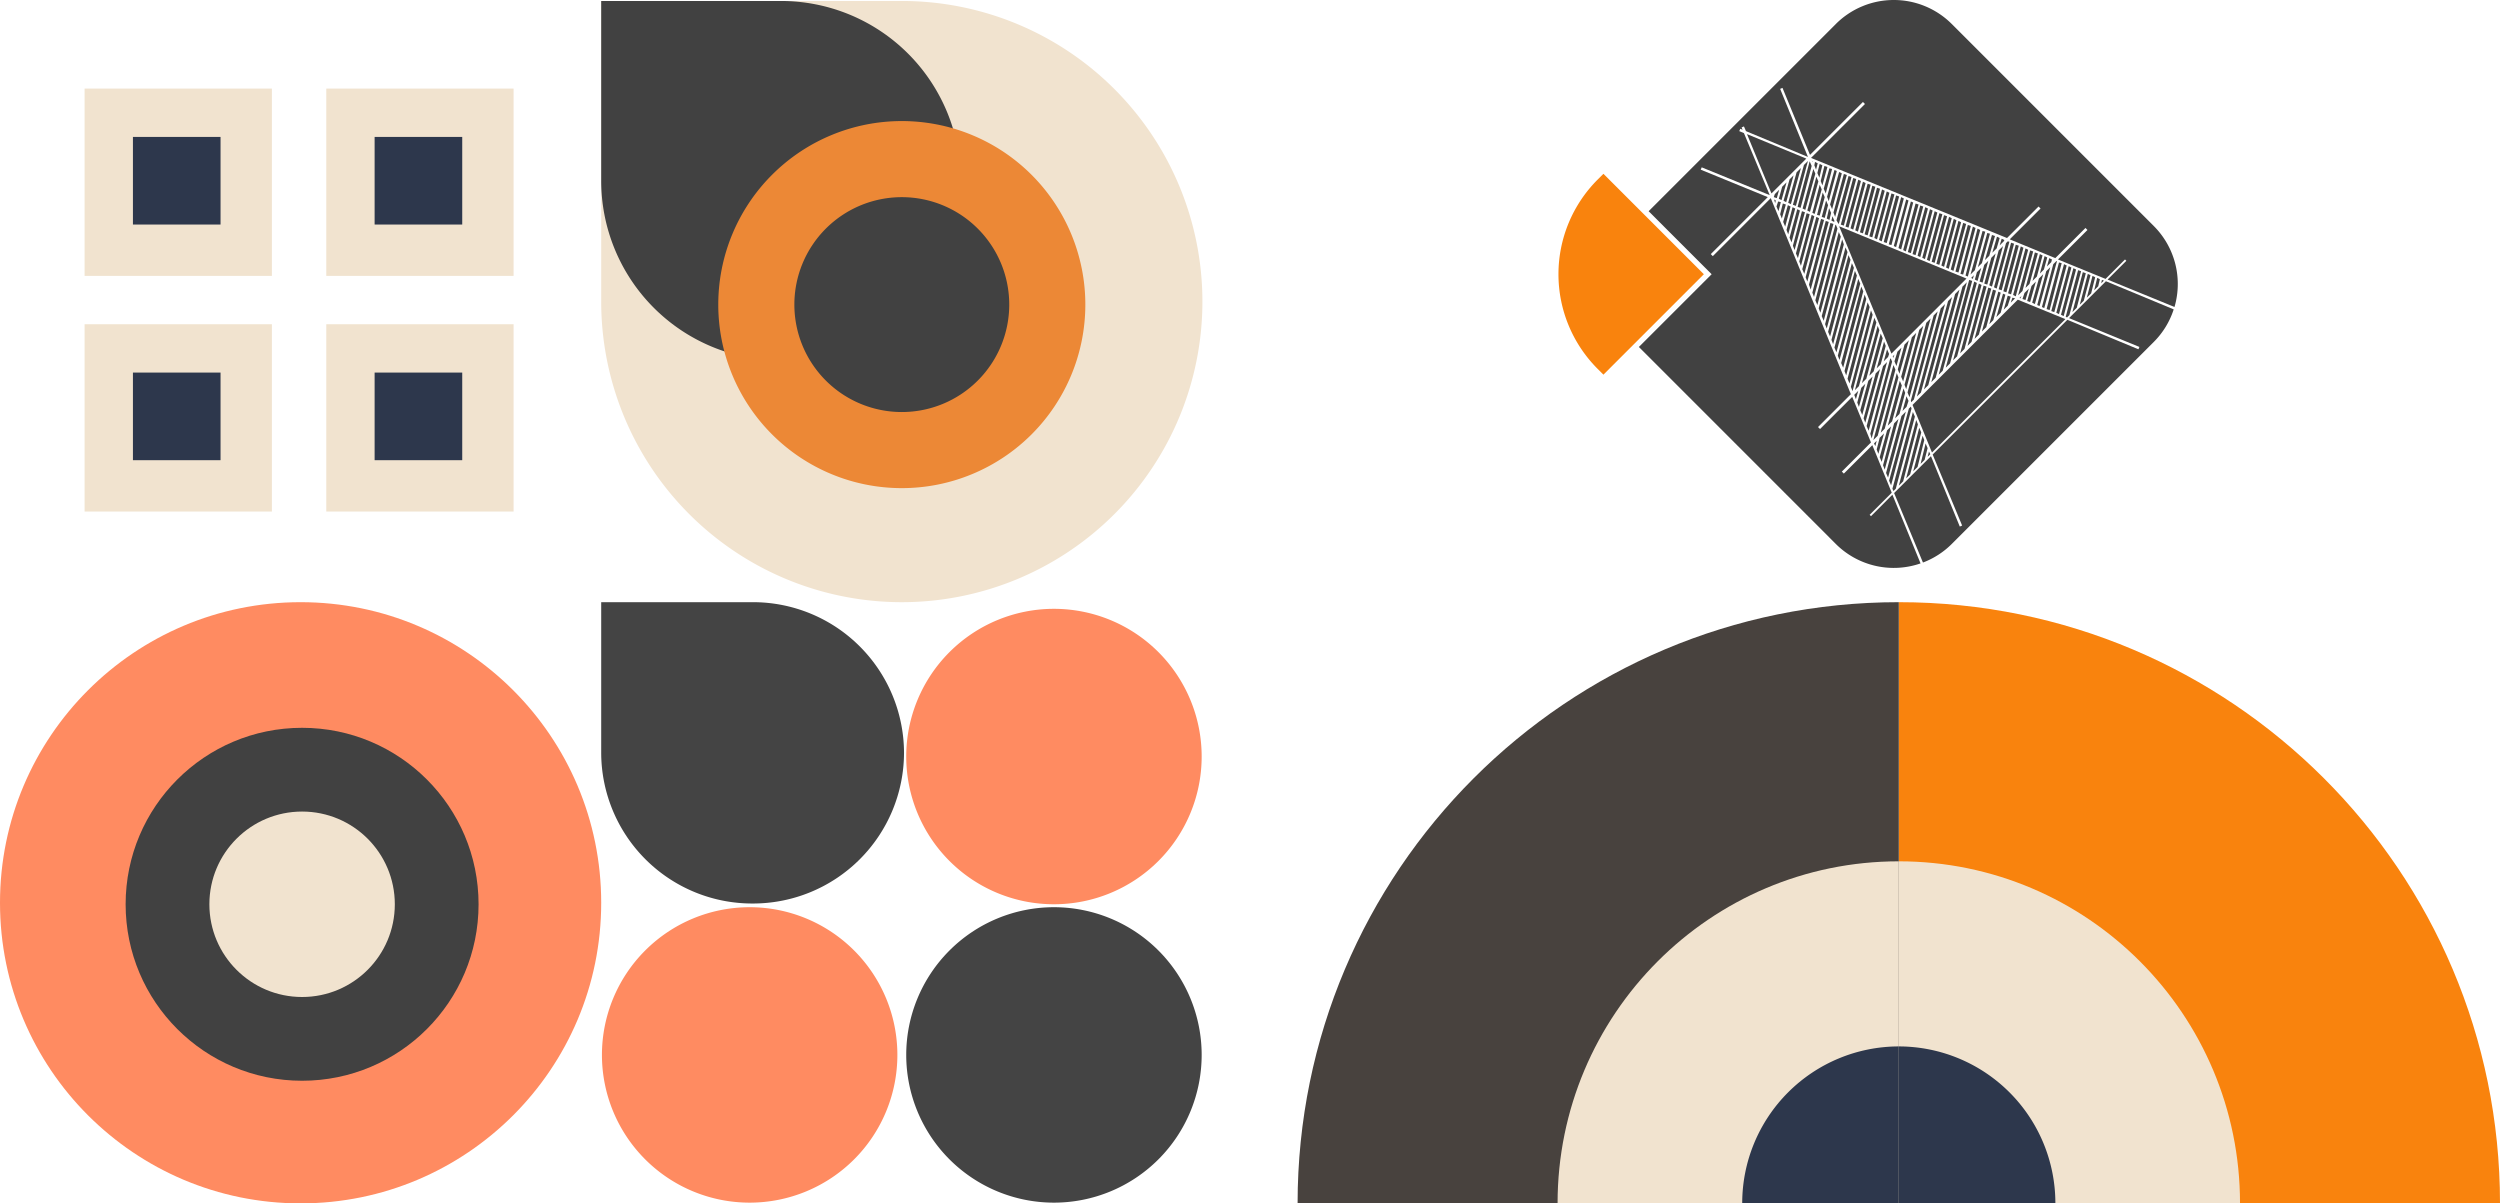 <svg xmlns="http://www.w3.org/2000/svg" width="998" height="480.39" viewBox="0 0 998 480.39">
  <g id="Group_34451" data-name="Group 34451" transform="translate(-2493 2200.39)">
    <g id="Group_34436" data-name="Group 34436">
      <g id="Linth" transform="translate(1811 -2441)">
        <g id="Module" transform="translate(682 481)">
          <circle id="Shape" cx="120" cy="120" r="120" transform="translate(0 0)" fill="#ff8b61"/>
          <circle id="Shape-2" data-name="Shape" cx="70.448" cy="70.448" r="70.448" transform="translate(50.149 50.149)" fill="#414141"/>
          <circle id="Shape-3" data-name="Shape" cx="37.015" cy="37.015" r="37.015" transform="translate(83.582 83.582)" fill="#f1e3cf"/>
        </g>
        <g id="Module-2" data-name="Module" transform="translate(922 481) rotate(90)">
          <path id="Shape-4" data-name="Shape" d="M-58.968,0a58.968,58.968,0,0,0-58.968,58.968,58.968,58.968,0,0,0,58.968,58.968A58.968,58.968,0,0,0,0,58.968,58.968,58.968,0,0,0-58.968,0Z" transform="translate(121.769 -121.769) rotate(180)" fill="#444"/>
          <path id="Shape-5" data-name="Shape" d="M-58.968,0a58.968,58.968,0,0,0-58.968,58.968,58.968,58.968,0,0,0,58.968,58.968A58.968,58.968,0,0,0,0,58.968,58.968,58.968,0,0,0-58.968,0Z" transform="translate(121.769 -0.295) rotate(180)" fill="#ff8b61"/>
          <path id="Shape-6" data-name="Shape" d="M-58.968,0a58.968,58.968,0,0,0-58.968,58.968,58.968,58.968,0,0,0,58.968,58.968A58.968,58.968,0,0,0,0,58.968,58.968,58.968,0,0,0-58.968,0Z" transform="translate(2.654 -121.769) rotate(180)" fill="#ff8b61"/>
          <path id="Shape-7" data-name="Shape" d="M0,0H-60.147a60.3,60.3,0,0,0-60.147,60.442,60.3,60.3,0,0,0,60.147,60.442A60.3,60.3,0,0,0,0,60.442Z" transform="rotate(180)" fill="#444"/>
        </g>
        <g id="Module-3" data-name="Module" transform="translate(922 481)">
          <g id="Shape-8" data-name="Shape" transform="translate(0)">
            <path id="Shape-9" data-name="Shape" d="M-120,0A120,120,0,0,0-240,120,120,120,0,0,0-120,240H0V120A120,120,0,0,0-120,0Z" transform="translate(0 0) rotate(180)" fill="#f1e3cf"/>
            <path id="Shape-10" data-name="Shape" d="M-71.759,0a71.759,71.759,0,0,0-71.759,71.759,71.759,71.759,0,0,0,71.759,71.759H0V71.759A71.759,71.759,0,0,0-71.759,0Z" transform="translate(0 -96.482) rotate(180)" fill="#414141"/>
            <path id="Shape-11" data-name="Shape" d="M-73.266,0a73.266,73.266,0,0,0-73.266,73.266,73.266,73.266,0,0,0,73.266,73.266A73.266,73.266,0,0,0,0,73.266,73.266,73.266,0,0,0-73.266,0Z" transform="translate(46.734 -45.528) rotate(180)" fill="#ec8836"/>
            <path id="Shape-12" data-name="Shape" d="M-42.889,0A42.889,42.889,0,0,0-85.779,42.889,42.889,42.889,0,0,0-42.889,85.779,42.889,42.889,0,0,0,0,42.889,42.889,42.889,0,0,0-42.889,0Z" transform="translate(77.111 -75.905) rotate(180)" fill="#414141"/>
          </g>
        </g>
        <g id="Module-4" data-name="Module" transform="translate(1680 481) rotate(90)">
          <path id="Shape-13" data-name="Shape" d="M240,0V240H0C0,107.452,107.452,0,240,0Z" fill="#f9830d"/>
          <path id="Shape-14" data-name="Shape" d="M136.552,0V136.216H0C0,60.986,61.136,0,136.552,0Z" transform="translate(103.448 103.784)" fill="#f1e3cf"/>
          <path id="Shape-15" data-name="Shape" d="M62.66,0V62.506H0A62.583,62.583,0,0,1,62.66,0Z" transform="translate(177.34 177.494)" fill="#2d374c"/>
        </g>
        <g id="Module-5" data-name="Module" transform="translate(1200 481)">
          <path id="Shape-16" data-name="Shape" d="M240,0V240H0C0,107.452,107.452,0,240,0Z" fill="#48423e"/>
          <path id="Shape-17" data-name="Shape" d="M136.216,0V136.552H0C0,61.136,60.986,0,136.216,0Z" transform="translate(103.784 103.448)" fill="#f1e3cf"/>
          <path id="Shape-18" data-name="Shape" d="M62.506,0V62.66H0A62.583,62.583,0,0,1,62.506,0Z" transform="translate(177.494 177.34)" fill="#2d374c"/>
        </g>
        <g id="Module-6" data-name="Module" transform="translate(887.2 445) rotate(180)">
          <g id="Shape-19" data-name="Shape">
            <rect id="Shape-20" data-name="Shape" width="74.774" height="74.774" transform="translate(96.657 94.251)" fill="#f1e3cf"/>
            <rect id="Shape-21" data-name="Shape" width="74.774" height="74.774" transform="translate(96.657 0.181)" fill="#f1e3cf"/>
            <rect id="Shape-22" data-name="Shape" width="74.774" height="74.774" transform="translate(0.175 94.251)" fill="#f1e3cf"/>
            <rect id="Shape-23" data-name="Shape" width="74.774" height="74.774" transform="translate(0.175 0.181)" fill="#f1e3cf"/>
            <rect id="Shape-24" data-name="Shape" width="34.975" height="34.975" transform="translate(117.16 114.754)" fill="#2d374c"/>
            <rect id="Shape-25" data-name="Shape" width="34.975" height="34.975" transform="translate(117.16 20.683)" fill="#2d374c"/>
            <rect id="Shape-26" data-name="Shape" width="34.975" height="34.975" transform="translate(20.677 114.754)" fill="#2d374c"/>
            <rect id="Shape-27" data-name="Shape" width="34.975" height="34.975" transform="translate(20.677 20.683)" fill="#2d374c"/>
          </g>
        </g>
      </g>
    </g>
    <g id="Group_34450" data-name="Group 34450" transform="translate(2982.47 -2509.229)">
      <g id="Group_4" data-name="Group 4" transform="translate(110.53 308.839)">
        <path id="Rectangle_1" data-name="Rectangle 1" d="M0,0H3.242A53.453,53.453,0,0,1,56.7,53.453V56.7a0,0,0,0,1,0,0H0a0,0,0,0,1,0,0V0A0,0,0,0,1,0,0Z" transform="translate(40.09 149.565) rotate(-135)" fill="#f9830d"/>
        <g id="Group_3" data-name="Group 3" transform="translate(54.239)">
          <g id="Group_2" data-name="Group 2">
            <path id="Path_4" data-name="Path 4" d="M350.064,420.943l-1.739,1.739L344.578,436.6l1.072.534Z" transform="translate(-204.696 -322.716)" fill="#414141"/>
            <path id="Path_5" data-name="Path 5" d="M344.551,440.278l-1.2-.4-5.486,20.469,1.739-1.739Z" transform="translate(-203.865 -325.06)" fill="#414141"/>
            <path id="Path_6" data-name="Path 6" d="M342.281,439.361l-1.2-.4-6.422,24.082,1.606-1.606Z" transform="translate(-203.468 -324.946)" fill="#414141"/>
            <path id="Path_7" data-name="Path 7" d="M355.021,444.457l-.668,2.007,1.739-1.739Z" transform="translate(-205.906 -325.627)" fill="#414141"/>
            <path id="Path_8" data-name="Path 8" d="M340.153,435.957l1.2.4,2.274-8.7-1.606,1.605Z" transform="translate(-204.148 -323.548)" fill="#414141"/>
            <path id="Path_9" data-name="Path 9" d="M339.858,438.579l-1.071-.536L331.3,465.872l1.739-1.74Z" transform="translate(-203.052 -324.833)" fill="#414141"/>
            <path id="Path_10" data-name="Path 10" d="M346.84,441.194l-1.205-.4-4.414,16.723,1.739-1.739Z" transform="translate(-204.281 -325.173)" fill="#414141"/>
            <path id="Path_11" data-name="Path 11" d="M353.955,443.943l-1.205-.4-1.6,5.62,1.606-1.606Z" transform="translate(-205.509 -325.513)" fill="#414141"/>
            <path id="Path_12" data-name="Path 12" d="M351.4,443.026c-.4-.134-.535-.268-.938-.4l-2.675,9.365,1.74-1.739Z" transform="translate(-205.093 -325.4)" fill="#414141"/>
            <path id="Path_13" data-name="Path 13" d="M349.13,442.109l-.938-.4-3.612,12.978,1.606-1.606Z" transform="translate(-204.696 -325.286)" fill="#414141"/>
            <path id="Path_14" data-name="Path 14" d="M338.015,435.55l1.069.535,1.473-5.217-1.739,1.739Z" transform="translate(-203.884 -323.944)" fill="#414141"/>
            <path id="Path_15" data-name="Path 15" d="M326.044,444.152l-1.606,1.605-9.632,35.32,1.739-1.74Z" transform="translate(-201.011 -325.589)" fill="#414141"/>
            <path id="Path_16" data-name="Path 16" d="M329.4,440.792l-1.739,1.74-9.5,35.186,1.74-1.74Z" transform="translate(-201.426 -325.173)" fill="#414141"/>
            <path id="Path_17" data-name="Path 17" d="M322.838,447.358,321.1,449.1l-9.5,35.186,1.606-1.605Z" transform="translate(-200.614 -325.986)" fill="#414141"/>
            <path id="Path_18" data-name="Path 18" d="M310.056,485.9l9.5-35.186-1.606,1.606-9.1,33.981.133.669Z" transform="translate(-200.274 -326.401)" fill="#414141"/>
            <path id="Path_19" data-name="Path 19" d="M337.405,434.227l-1.069,1.07.668.4Z" transform="translate(-203.676 -324.36)" fill="#414141"/>
            <path id="Path_20" data-name="Path 20" d="M309.615,421.962l1.2.4,4.951-18.6-1.071-.535Z" transform="translate(-200.368 -320.524)" fill="#414141"/>
            <path id="Path_21" data-name="Path 21" d="M332.762,437.433l-1.74,1.74-9.5,35.186,1.606-1.606Z" transform="translate(-201.842 -324.757)" fill="#414141"/>
            <path id="Path_22" data-name="Path 22" d="M342.29,436.343l1.2.4,3.345-12.442-1.739,1.74Z" transform="translate(-204.413 -323.132)" fill="#414141"/>
            <path id="Path_23" data-name="Path 23" d="M335.3,436.766l-1.205-.4-9.363,35.052,1.739-1.739Z" transform="translate(-202.239 -324.625)" fill="#414141"/>
            <path id="Path_24" data-name="Path 24" d="M350.992,438.929l1.205.4,4.949-18.6-1.205-.4Z" transform="translate(-205.49 -322.64)" fill="#414141"/>
            <path id="Path_25" data-name="Path 25" d="M331.449,430.951l1.071.268,4.951-18.6-1.071-.534Z" transform="translate(-203.071 -321.62)" fill="#414141"/>
            <path id="Path_26" data-name="Path 26" d="M353.13,439.826l1.2.4,4.951-18.6-1.071-.534Z" transform="translate(-205.755 -322.735)" fill="#414141"/>
            <path id="Path_27" data-name="Path 27" d="M322.744,427.172l1.072.535,4.949-18.6-1.071-.535Z" transform="translate(-201.993 -321.185)" fill="#414141"/>
            <path id="Path_28" data-name="Path 28" d="M329.159,429.921l1.205.4,4.949-18.6-1.205-.4Z" transform="translate(-202.787 -321.525)" fill="#414141"/>
            <path id="Path_29" data-name="Path 29" d="M327.021,429l1.071.535,5.084-18.73-1.2-.4Z" transform="translate(-202.523 -321.412)" fill="#414141"/>
            <path id="Path_30" data-name="Path 30" d="M316.18,424.577l1.071.534,5.084-18.73-1.2-.4Z" transform="translate(-201.181 -320.864)" fill="#414141"/>
            <path id="Path_31" data-name="Path 31" d="M320.456,426.39l1.2.4,4.951-18.6-1.071-.536Z" transform="translate(-201.71 -321.072)" fill="#414141"/>
            <path id="Path_32" data-name="Path 32" d="M314.043,423.661l1.069.535,4.951-18.6-1.069-.536Z" transform="translate(-200.916 -320.75)" fill="#414141"/>
            <path id="Path_33" data-name="Path 33" d="M318.318,425.493l1.205.4,4.949-18.6-1.205-.4Z" transform="translate(-201.445 -320.977)" fill="#414141"/>
            <path id="Path_34" data-name="Path 34" d="M324.884,428.087l1.069.536,4.951-18.6-1.071-.535Z" transform="translate(-202.258 -321.299)" fill="#414141"/>
            <path id="Path_35" data-name="Path 35" d="M349.313,420.26l1.606-1.606.268-.534-1.071-.535Z" transform="translate(-205.282 -322.3)" fill="#414141"/>
            <path id="Path_36" data-name="Path 36" d="M348.854,438.013l1.2.4,4.951-18.6-1.2-.4Z" transform="translate(-205.225 -322.527)" fill="#414141"/>
            <path id="Path_37" data-name="Path 37" d="M333.741,431.734l.936.4,4.949-18.6L338.555,413Z" transform="translate(-203.355 -321.733)" fill="#414141"/>
            <path id="Path_38" data-name="Path 38" d="M311.907,422.745l1.068.535,4.951-18.6-1.071-.535Z" transform="translate(-200.652 -320.637)" fill="#414141"/>
            <path id="Path_39" data-name="Path 39" d="M351.534,419.474l-4.816,17.66,1.071.535,5.084-18.73-.668-.134Z" transform="translate(-204.961 -322.451)" fill="#414141"/>
            <path id="Path_40" data-name="Path 40" d="M336.029,431.465l1.739-1.74,4.148-15.385-1.071-.268Z" transform="translate(-203.638 -321.865)" fill="#414141"/>
            <path id="Path_41" data-name="Path 41" d="M339.387,428.635l1.606-1.605,3.212-11.773-1.071-.268Z" transform="translate(-204.054 -321.979)" fill="#414141"/>
            <path id="Path_42" data-name="Path 42" d="M345.953,423.09l1.74-1.74,1.2-4.146-1.071-.536Z" transform="translate(-204.866 -322.187)" fill="#414141"/>
            <path id="Path_43" data-name="Path 43" d="M342.593,425.939l1.739-1.739,2.277-7.893-1.205-.4Z" transform="translate(-204.45 -322.092)" fill="#414141"/>
            <path id="Path_44" data-name="Path 44" d="M316.556,453.923l-1.741,1.74-7.491,27.827.8,1.873Z" transform="translate(-200.085 -326.798)" fill="#414141"/>
            <path id="Path_45" data-name="Path 45" d="M370.688,447.022l1.205.4,4.816-18.73-1.071-.268Z" transform="translate(-207.928 -323.642)" fill="#414141"/>
            <path id="Path_46" data-name="Path 46" d="M365.311,437.128l-1.739,1.739-1.739,6.021,1.2.4Z" transform="translate(-206.832 -324.719)" fill="#414141"/>
            <path id="Path_47" data-name="Path 47" d="M373.1,429.018l-4.548,17.124.938.4,5.084-18.73H374.3Z" transform="translate(-207.664 -323.566)" fill="#414141"/>
            <path id="Path_48" data-name="Path 48" d="M372.826,447.918l1.205.4,4.949-18.6-1.069-.535Z" transform="translate(-208.193 -323.737)" fill="#414141"/>
            <path id="Path_49" data-name="Path 49" d="M381.137,430.64l-1.07-.535-4.951,18.6,1.071.535Z" transform="translate(-208.476 -323.85)" fill="#414141"/>
            <path id="Path_50" data-name="Path 50" d="M370.841,429.785l1.74-1.74.266-1.071-1.069-.534Z" transform="translate(-207.947 -323.396)" fill="#414141"/>
            <path id="Path_51" data-name="Path 51" d="M371.632,430.562l-1.606,1.605-3.612,13.512.936.4Z" transform="translate(-207.399 -323.907)" fill="#414141"/>
            <path id="Path_52" data-name="Path 52" d="M307.442,491.22l-.8-1.873-1.6,5.887,1.606-1.606Z" transform="translate(-199.801 -331.183)" fill="#414141"/>
            <path id="Path_53" data-name="Path 53" d="M368.539,433.769l-1.739,1.739-2.676,9.633,1.071.535Z" transform="translate(-207.115 -324.304)" fill="#414141"/>
            <path id="Path_54" data-name="Path 54" d="M359.7,444.481l1.2.4,1.338-4.549-1.739,1.739Z" transform="translate(-206.567 -325.116)" fill="#414141"/>
            <path id="Path_55" data-name="Path 55" d="M370.622,453.133l-19-7.76-42.009,42.009,7.76,19Z" transform="translate(-200.368 -325.74)" fill="#414141"/>
            <path id="Path_56" data-name="Path 56" d="M396.647,436.632l-.8-.268-.269,1.338Z" transform="translate(-211.009 -324.625)" fill="#414141"/>
            <path id="Path_57" data-name="Path 57" d="M367.637,432.481l1.6-1.605,1.338-4.817-1.07-.535Z" transform="translate(-207.55 -323.283)" fill="#414141"/>
            <path id="Path_58" data-name="Path 58" d="M398.754,431.382l-26.71-10.932,7.493-7.493-.539-.539-7.762,7.762-18.995-7.762,11.771-11.771-.792-.808-12.04,12.04-18.2-7.493,12.309-12.309-.808-.792L331.9,403.864l-78.259-31.985.142-.126,21.4-21.4-.808-.809-21.133,21.133-10.979-26.757-.934.4,11.105,27.169-24.745-10.3-.808-1.885-.935.412.4.935-.935-.413-.4.951,1.87.792,10.3,24.761-27.153-11.105-.4.935L236.39,387.53,213.641,410.28l.808.808,23-23.018.143-.127L269.563,466.2l-13.117,13.117.808.792L270.1,467.264l7.493,18.2-11.644,11.644.808.792,11.374-11.358,7.747,18.995-8.824,8.823.539.539,8.555-8.57,11.231,27.422a32.729,32.729,0,0,1-33.822-7.762l-78.624-78.64,29.054-29.038-25.157-25.157,74.727-74.727a32.729,32.729,0,0,1,46.29,0l80.636,80.636A32.726,32.726,0,0,1,398.754,431.382Z" transform="translate(-184.935 -308.84)" fill="#414141"/>
            <path id="Path_59" data-name="Path 59" d="M317.556,515.61l-.534-1.071-.535,2.141Z" transform="translate(-201.219 -334.301)" fill="#414141"/>
            <path id="Path_60" data-name="Path 60" d="M300.581,477.02l-.8-1.873-8.026,29.969,1.739-1.74Z" transform="translate(-198.157 -329.425)" fill="#414141"/>
            <path id="Path_61" data-name="Path 61" d="M260.605,402.148l4.013-14.45-.8-1.873-4.282,15.786Z" transform="translate(-194.169 -318.369)" fill="#414141"/>
            <path id="Path_62" data-name="Path 62" d="M248.543,395.292l-1.739,1.74-.4,1.2,1.2.4Z" transform="translate(-192.544 -319.541)" fill="#414141"/>
            <path id="Path_63" data-name="Path 63" d="M247.224,400.122l-.668-.4.4,1.472Z" transform="translate(-192.563 -320.089)" fill="#414141"/>
            <path id="Path_64" data-name="Path 64" d="M293.125,509.654l-1.071,1.071.537,1.07Z" transform="translate(-198.194 -333.697)" fill="#414141"/>
            <path id="Path_65" data-name="Path 65" d="M263.962,382.314l.268.268v-.268Z" transform="translate(-194.717 -317.934)" fill="#414141"/>
            <path id="Path_66" data-name="Path 66" d="M301.275,470.413l-.668.669.133.668Z" transform="translate(-199.253 -328.84)" fill="#414141"/>
            <path id="Path_67" data-name="Path 67" d="M313.442,457.282l-1.6,1.605-5.888,21.941.67,1.739Z" transform="translate(-199.914 -327.214)" fill="#414141"/>
            <path id="Path_68" data-name="Path 68" d="M364.275,435.311l1.74-1.74,2.274-8.428-1.071-.535Z" transform="translate(-207.134 -323.17)" fill="#414141"/>
            <path id="Path_69" data-name="Path 69" d="M310.444,460.489l-1.739,1.739-4.281,15.787.8,1.873Z" transform="translate(-199.726 -327.611)" fill="#414141"/>
            <path id="Path_70" data-name="Path 70" d="M327.014,432.805l-50.837-20.87,20.87,50.838Z" transform="translate(-196.229 -321.601)" fill="#414141"/>
            <path id="Path_71" data-name="Path 71" d="M303.936,484.2l-.8-1.873-4.818,17.927,1.74-1.74Z" transform="translate(-198.97 -330.314)" fill="#414141"/>
            <path id="Path_72" data-name="Path 72" d="M305.69,487.574l-.67-1.74-3.345,11.908,1.74-1.74Z" transform="translate(-199.385 -330.748)" fill="#414141"/>
            <path id="Path_73" data-name="Path 73" d="M304.179,467.207l-1.606,1.606-1.2,3.879.8,1.873Z" transform="translate(-199.348 -328.443)" fill="#414141"/>
            <path id="Path_74" data-name="Path 74" d="M296.715,501.02l5.486-20.469-.668-1.74-6.422,23.813Z" transform="translate(-198.573 -329.879)" fill="#414141"/>
            <path id="Path_75" data-name="Path 75" d="M302.9,475.487l.668,1.739,3.746-13.378-1.739,1.739Z" transform="translate(-199.537 -328.027)" fill="#414141"/>
            <path id="Path_76" data-name="Path 76" d="M359.123,443.693l-.8.8.4.135Z" transform="translate(-206.397 -325.532)" fill="#414141"/>
            <path id="Path_77" data-name="Path 77" d="M357.711,440.856l1.739-1.74,4.281-15.787-1.2-.4Z" transform="translate(-206.322 -322.962)" fill="#414141"/>
            <path id="Path_78" data-name="Path 78" d="M355.421,440.608l1.071.535,4.949-18.6-1.069-.535Z" transform="translate(-206.038 -322.848)" fill="#414141"/>
            <path id="Path_79" data-name="Path 79" d="M361.069,438.026l1.606-1.606,3.345-12.175-1.2-.4Z" transform="translate(-206.737 -323.075)" fill="#414141"/>
            <path id="Path_80" data-name="Path 80" d="M295.271,462.667l-.8-1.872-4.548,16.856,1.739-1.74Z" transform="translate(-197.93 -327.649)" fill="#414141"/>
            <path id="Path_81" data-name="Path 81" d="M298.625,469.843l-.8-1.873-1.34,4.816,1.74-1.74Z" transform="translate(-198.743 -328.537)" fill="#414141"/>
            <path id="Path_82" data-name="Path 82" d="M296.89,466.2l-.668-1.739-2.946,10.7,1.606-1.606Z" transform="translate(-198.346 -328.102)" fill="#414141"/>
            <path id="Path_83" data-name="Path 83" d="M283.353,482.516l1.606-1.606,6.956-25.419-.8-1.873Z" transform="translate(-197.117 -326.761)" fill="#414141"/>
            <path id="Path_84" data-name="Path 84" d="M293.515,459.022l-.668-1.74L286.56,480.16l1.739-1.74Z" transform="translate(-197.514 -327.214)" fill="#414141"/>
            <path id="Path_85" data-name="Path 85" d="M337.588,437.663l-1.069-.535-8.428,31.439,1.606-1.6Z" transform="translate(-202.655 -324.719)" fill="#414141"/>
            <path id="Path_86" data-name="Path 86" d="M285.923,441.292l-.8-1.874-8.028,30.5.8,1.873Z" transform="translate(-196.342 -325.003)" fill="#414141"/>
            <path id="Path_87" data-name="Path 87" d="M284.531,437.78l-.8-1.873-8.159,30.637.668,1.74Z" transform="translate(-196.154 -324.568)" fill="#414141"/>
            <path id="Path_88" data-name="Path 88" d="M283,434.116l-.8-1.873-8.161,30.636.8,1.873Z" transform="translate(-195.965 -324.115)" fill="#414141"/>
            <path id="Path_89" data-name="Path 89" d="M281.628,430.6l-.8-1.873-8.162,30.638.67,1.738Z" transform="translate(-195.794 -323.68)" fill="#414141"/>
            <path id="Path_90" data-name="Path 90" d="M287.316,444.822l-.668-1.74-8.028,30.5.67,1.74Z" transform="translate(-196.532 -325.456)" fill="#414141"/>
            <path id="Path_91" data-name="Path 91" d="M287.632,483.7l-1.6,1.605-1.606,5.887.67,1.74Z" transform="translate(-197.25 -330.484)" fill="#414141"/>
            <path id="Path_92" data-name="Path 92" d="M288.823,448.468l-.8-1.873L280,477.1l.8,1.874Z" transform="translate(-196.702 -325.891)" fill="#414141"/>
            <path id="Path_93" data-name="Path 93" d="M280.1,426.939l-.8-1.873L271.139,455.7l.8,1.873Z" transform="translate(-195.605 -323.226)" fill="#414141"/>
            <path id="Path_94" data-name="Path 94" d="M261.965,406.381l-1.2-.4-4.281,16.054.8,1.873Z" transform="translate(-193.791 -320.864)" fill="#414141"/>
            <path id="Path_95" data-name="Path 95" d="M290.217,452l-.67-1.738-8.026,30.5.668,1.739Z" transform="translate(-196.891 -326.345)" fill="#414141"/>
            <path id="Path_96" data-name="Path 96" d="M274.166,412.777l-.535-1.338-.268-.268-8.026,30.236.8,1.873Z" transform="translate(-194.887 -321.506)" fill="#414141"/>
            <path id="Path_97" data-name="Path 97" d="M266.071,408.2,265,407.66l-5.617,20.871.8,1.873Z" transform="translate(-194.15 -321.072)" fill="#414141"/>
            <path id="Path_98" data-name="Path 98" d="M268.267,408.977l-1.2-.4-6.154,23.279.668,1.739Z" transform="translate(-194.339 -321.185)" fill="#414141"/>
            <path id="Path_99" data-name="Path 99" d="M270.327,409.894l-1.2-.4-6.69,25.419.668,2.007Z" transform="translate(-194.528 -321.299)" fill="#414141"/>
            <path id="Path_100" data-name="Path 100" d="M264.027,407.279l-1.071-.535-4.951,18.6.67,1.738Z" transform="translate(-193.98 -320.958)" fill="#414141"/>
            <path id="Path_101" data-name="Path 101" d="M275.693,416.4l-.8-1.873-8.026,30.5.668,1.739Z" transform="translate(-195.076 -321.922)" fill="#414141"/>
            <path id="Path_102" data-name="Path 102" d="M277.067,419.9l-.668-2.007-8.161,30.637.8,1.874Z" transform="translate(-195.246 -322.338)" fill="#414141"/>
            <path id="Path_103" data-name="Path 103" d="M278.727,423.427l-.8-1.873-8.161,30.637.67,1.739Z" transform="translate(-195.435 -322.792)" fill="#414141"/>
            <path id="Path_104" data-name="Path 104" d="M290.746,480.338l-1.739,1.739-3.21,11.774.8,1.873Z" transform="translate(-197.42 -330.068)" fill="#414141"/>
            <path id="Path_105" data-name="Path 105" d="M272.391,410.809l-1.205-.4-7.225,27.827.67,1.739Z" transform="translate(-194.717 -321.412)" fill="#414141"/>
            <path id="Path_106" data-name="Path 106" d="M284.652,486.9l-1.6,1.605.67,1.74Z" transform="translate(-197.08 -330.881)" fill="#414141"/>
            <path id="Path_107" data-name="Path 107" d="M382.2,431.021l-4.951,18.6,1.071.535,4.949-18.6Z" transform="translate(-208.741 -323.963)" fill="#414141"/>
            <path id="Path_108" data-name="Path 108" d="M387.8,433.253l-1.2-.4-4.146,15.921,1.739-1.739Z" transform="translate(-209.384 -324.19)" fill="#414141"/>
            <path id="Path_109" data-name="Path 109" d="M312.734,505.572l-.8-1.872-5.218,20.2,1.6-1.605Z" transform="translate(-200.009 -332.96)" fill="#414141"/>
            <path id="Path_110" data-name="Path 110" d="M316.088,512.748l-.8-1.873-2.005,8.161,1.6-1.605Z" transform="translate(-200.822 -333.848)" fill="#414141"/>
            <path id="Path_111" data-name="Path 111" d="M314.335,509.1c-.266-.535-.4-1.2-.669-1.739l-3.745,14.182,1.738-1.739Z" transform="translate(-200.406 -333.413)" fill="#414141"/>
            <path id="Path_112" data-name="Path 112" d="M380.864,449.865l4.683-17.526-1.2-.4-4.951,18.6.535.268Z" transform="translate(-209.005 -324.077)" fill="#414141"/>
            <path id="Path_113" data-name="Path 113" d="M385.769,436.976l-14.715,14.716L399.148,463.2l-.4.937-28.364-11.774L316.6,506.143l11.773,28.362-.936.4-11.506-28.1-14.715,14.715,11.517,27.746a32.575,32.575,0,0,0,11.514-7.43l80.63-80.63a32.534,32.534,0,0,0,7.952-13Z" transform="translate(-199.329 -324.701)" fill="#414141"/>
            <path id="Path_114" data-name="Path 114" d="M390.086,434.152l-1.069-.535-3.212,12.308,1.606-1.605Z" transform="translate(-209.799 -324.285)" fill="#414141"/>
            <path id="Path_115" data-name="Path 115" d="M394.644,435.983l-1.071-.535-1.2,4.95,1.606-1.605Z" transform="translate(-210.612 -324.511)" fill="#414141"/>
            <path id="Path_116" data-name="Path 116" d="M392.356,435.068l-1.071-.535-2.274,8.7,1.739-1.739Z" transform="translate(-210.196 -324.398)" fill="#414141"/>
            <path id="Path_117" data-name="Path 117" d="M310.98,501.926l-.668-1.739-6.957,26.222,1.739-1.739Z" transform="translate(-199.593 -332.525)" fill="#414141"/>
            <path id="Path_118" data-name="Path 118" d="M296.22,506.294l-1.739,1.739-1.2,4.683.668,1.739Z" transform="translate(-198.346 -333.281)" fill="#414141"/>
            <path id="Path_119" data-name="Path 119" d="M299.2,503.088l-1.6,1.605-2.944,10.7.8,1.873Z" transform="translate(-198.516 -332.884)" fill="#414141"/>
            <path id="Path_120" data-name="Path 120" d="M299.073,473.431l-.537-1.337-.266.267L290.377,502.2l.535,1.873Z" transform="translate(-197.987 -329.047)" fill="#414141"/>
            <path id="Path_121" data-name="Path 121" d="M296.858,473.772l-1.606,1.605L288.7,499.325l.8,1.873Z" transform="translate(-197.779 -329.255)" fill="#414141"/>
            <path id="Path_122" data-name="Path 122" d="M301.792,527.16l7.627-28.764-.8-1.873-8.161,30.637.4.937Z" transform="translate(-199.234 -332.071)" fill="#414141"/>
            <path id="Path_123" data-name="Path 123" d="M307.89,494.883l-.268-.8-.8.8-7.893,28.765.8,1.873Z" transform="translate(-199.045 -331.769)" fill="#414141"/>
            <path id="Path_124" data-name="Path 124" d="M293.879,476.979l-1.739,1.739-4.818,17.928.668,1.738Z" transform="translate(-197.609 -329.652)" fill="#414141"/>
            <path id="Path_125" data-name="Path 125" d="M305.446,496.37l-1.739,1.739-6.154,22.743.8,1.874Z" transform="translate(-198.875 -332.053)" fill="#414141"/>
            <path id="Path_126" data-name="Path 126" d="M302.333,499.729l-1.739,1.739-4.415,16.724.668,1.74Z" transform="translate(-198.705 -332.468)" fill="#414141"/>
            <path id="Path_127" data-name="Path 127" d="M281.369,410.224l1.071.535,4.949-18.6-1.071-.535Z" transform="translate(-196.872 -319.087)" fill="#414141"/>
            <path id="Path_128" data-name="Path 128" d="M274.956,406.691l.668,1.2.268.268,5.085-18.73-1.205-.4Z" transform="translate(-196.078 -318.766)" fill="#414141"/>
            <path id="Path_129" data-name="Path 129" d="M279.077,409.441l1.205.4,4.949-18.6-1.069-.535Z" transform="translate(-196.588 -318.974)" fill="#414141"/>
            <path id="Path_130" data-name="Path 130" d="M276.94,408.544l1.2.4,4.951-18.6-1.2-.4Z" transform="translate(-196.324 -318.879)" fill="#414141"/>
            <path id="Path_131" data-name="Path 131" d="M307.477,421.065l1.205.4,4.949-18.6-1.2-.4Z" transform="translate(-200.104 -320.429)" fill="#414141"/>
            <path id="Path_132" data-name="Path 132" d="M283.505,411.14l1.071.535,5.084-18.73-1.2-.4Z" transform="translate(-197.136 -319.201)" fill="#414141"/>
            <path id="Path_133" data-name="Path 133" d="M272.664,409.094l1.071.535.133-.4-.8-1.873Z" transform="translate(-195.794 -321.034)" fill="#414141"/>
            <path id="Path_134" data-name="Path 134" d="M272.053,400.177l.8,1.874,3.88-14.315-1.072-.536Z" transform="translate(-195.719 -318.539)" fill="#414141"/>
            <path id="Path_135" data-name="Path 135" d="M267.707,394.874l-.8-1.872-2.943,11.238.936.4Z" transform="translate(-194.717 -319.257)" fill="#414141"/>
            <path id="Path_136" data-name="Path 136" d="M273.582,403.5l.668,1.74,4.681-16.724-1.2-.4Z" transform="translate(-195.908 -318.653)" fill="#414141"/>
            <path id="Path_137" data-name="Path 137" d="M285.643,412.056l1.205.4,4.949-18.6-1.2-.4Z" transform="translate(-197.401 -319.314)" fill="#414141"/>
            <path id="Path_138" data-name="Path 138" d="M296.484,416.484l1.2.4,4.951-18.6-1.205-.4Z" transform="translate(-198.743 -319.862)" fill="#414141"/>
            <path id="Path_139" data-name="Path 139" d="M303.2,419.232l1.07.536,4.816-18.73-.936-.4Z" transform="translate(-199.574 -320.202)" fill="#414141"/>
            <path id="Path_140" data-name="Path 140" d="M301.064,418.317l.936.4,4.951-18.6-.936-.4Z" transform="translate(-199.31 -320.089)" fill="#414141"/>
            <path id="Path_141" data-name="Path 141" d="M298.774,417.515l1.071.268,4.951-18.6-1.072-.535Z" transform="translate(-199.026 -319.957)" fill="#414141"/>
            <path id="Path_142" data-name="Path 142" d="M305.339,420.149l1.071.535,5.084-18.73-1.2-.4Z" transform="translate(-199.839 -320.316)" fill="#414141"/>
            <path id="Path_143" data-name="Path 143" d="M289.918,413.87l1.2.4,4.951-18.6L295,395.141Z" transform="translate(-197.93 -319.522)" fill="#414141"/>
            <path id="Path_144" data-name="Path 144" d="M292.21,414.653l1.071.534,4.949-18.595-1.069-.536Z" transform="translate(-198.214 -319.635)" fill="#414141"/>
            <path id="Path_145" data-name="Path 145" d="M287.781,412.973l1.2.4,4.951-18.6-1.2-.4Z" transform="translate(-197.666 -319.427)" fill="#414141"/>
            <path id="Path_146" data-name="Path 146" d="M261.671,402.85l1.071.535,3.345-12.175-.8-1.873Z" transform="translate(-194.434 -318.804)" fill="#414141"/>
            <path id="Path_147" data-name="Path 147" d="M294.346,415.568l1.07.535,5.084-18.73-1.2-.4Z" transform="translate(-198.478 -319.749)" fill="#414141"/>
            <path id="Path_148" data-name="Path 148" d="M248.694,398.489l1.071.535,2.007-7.091-1.74,1.74Z" transform="translate(-192.827 -319.125)" fill="#414141"/>
            <path id="Path_149" data-name="Path 149" d="M269.176,398.387c-.267-.535-.535-1.339-.8-1.873l-2.274,8.963,1.07.268Z" transform="translate(-194.982 -319.692)" fill="#414141"/>
            <path id="Path_150" data-name="Path 150" d="M249.363,400.9l-1.069-.268-.67,2.007.8,1.874Z" transform="translate(-192.695 -320.202)" fill="#414141"/>
            <path id="Path_151" data-name="Path 151" d="M258.052,385.369l-1.739,1.739-3.345,12.174,1.071.535Z" transform="translate(-193.356 -318.312)" fill="#414141"/>
            <path id="Path_152" data-name="Path 152" d="M259.922,405.465l-1.2-.4-3.614,13.78c.268.535.4,1.2.67,1.738Z" transform="translate(-193.621 -320.75)" fill="#414141"/>
            <path id="Path_153" data-name="Path 153" d="M253.621,402.851l-1.071-.535L250.679,409l.8,1.873Z" transform="translate(-193.073 -320.41)" fill="#414141"/>
            <path id="Path_154" data-name="Path 154" d="M257.727,404.683l-1.071-.535-3.077,11.371.8,1.874Z" transform="translate(-193.432 -320.637)" fill="#414141"/>
            <path id="Path_155" data-name="Path 155" d="M255.684,403.767l-1.071-.535-2.409,9.1.67,1.74Z" transform="translate(-193.262 -320.523)" fill="#414141"/>
            <path id="Path_156" data-name="Path 156" d="M251.579,401.954l-1.205-.4-1.069,4.281.668,1.739Z" transform="translate(-192.903 -320.316)" fill="#414141"/>
            <path id="Path_157" data-name="Path 157" d="M254.844,388.728l-1.6,1.605-2.409,8.561,1.071.535Z" transform="translate(-193.092 -318.728)" fill="#414141"/>
            <path id="Path_158" data-name="Path 158" d="M243.956,393.626l13.911-13.913-23.679-9.767Z" transform="translate(-191.032 -316.404)" fill="#414141"/>
            <path id="Path_159" data-name="Path 159" d="M269.152,393.681l.8,1.873,2.542-9.766-1.071-.268Z" transform="translate(-195.36 -318.331)" fill="#414141"/>
            <path id="Path_160" data-name="Path 160" d="M272.267,405.563l-.8-1.874-.938,4.148,1.071.535Z" transform="translate(-195.53 -320.58)" fill="#414141"/>
            <path id="Path_161" data-name="Path 161" d="M270.68,396.986l.668,1.74,3.212-12.04-.937-.4Z" transform="translate(-195.549 -318.426)" fill="#414141"/>
            <path id="Path_162" data-name="Path 162" d="M270.779,402.052l-.8-1.873-1.74,6.555,1.2.4Z" transform="translate(-195.246 -320.146)" fill="#414141"/>
            <path id="Path_163" data-name="Path 163" d="M266.251,387.148l.8,1.874,1.2-4.951-1.071-.535Z" transform="translate(-195.001 -318.086)" fill="#414141"/>
            <path id="Path_164" data-name="Path 164" d="M257.243,400.508l1.205.4,4.414-16.723-.8-1.873Z" transform="translate(-193.886 -317.934)" fill="#414141"/>
            <path id="Path_165" data-name="Path 165" d="M264.878,383.957l.67,1.74.667-2.543-1.069-.534Z" transform="translate(-194.831 -317.972)" fill="#414141"/>
            <path id="Path_166" data-name="Path 166" d="M255.107,399.687l1.2.4,4.818-17.927-1.606,1.606Z" transform="translate(-193.621 -317.915)" fill="#414141"/>
            <path id="Path_167" data-name="Path 167" d="M267.779,390.472l.67,1.74,2.007-7.359-1.205-.4Z" transform="translate(-195.19 -318.199)" fill="#414141"/>
          </g>
        </g>
      </g>
    </g>
  </g>
</svg>
